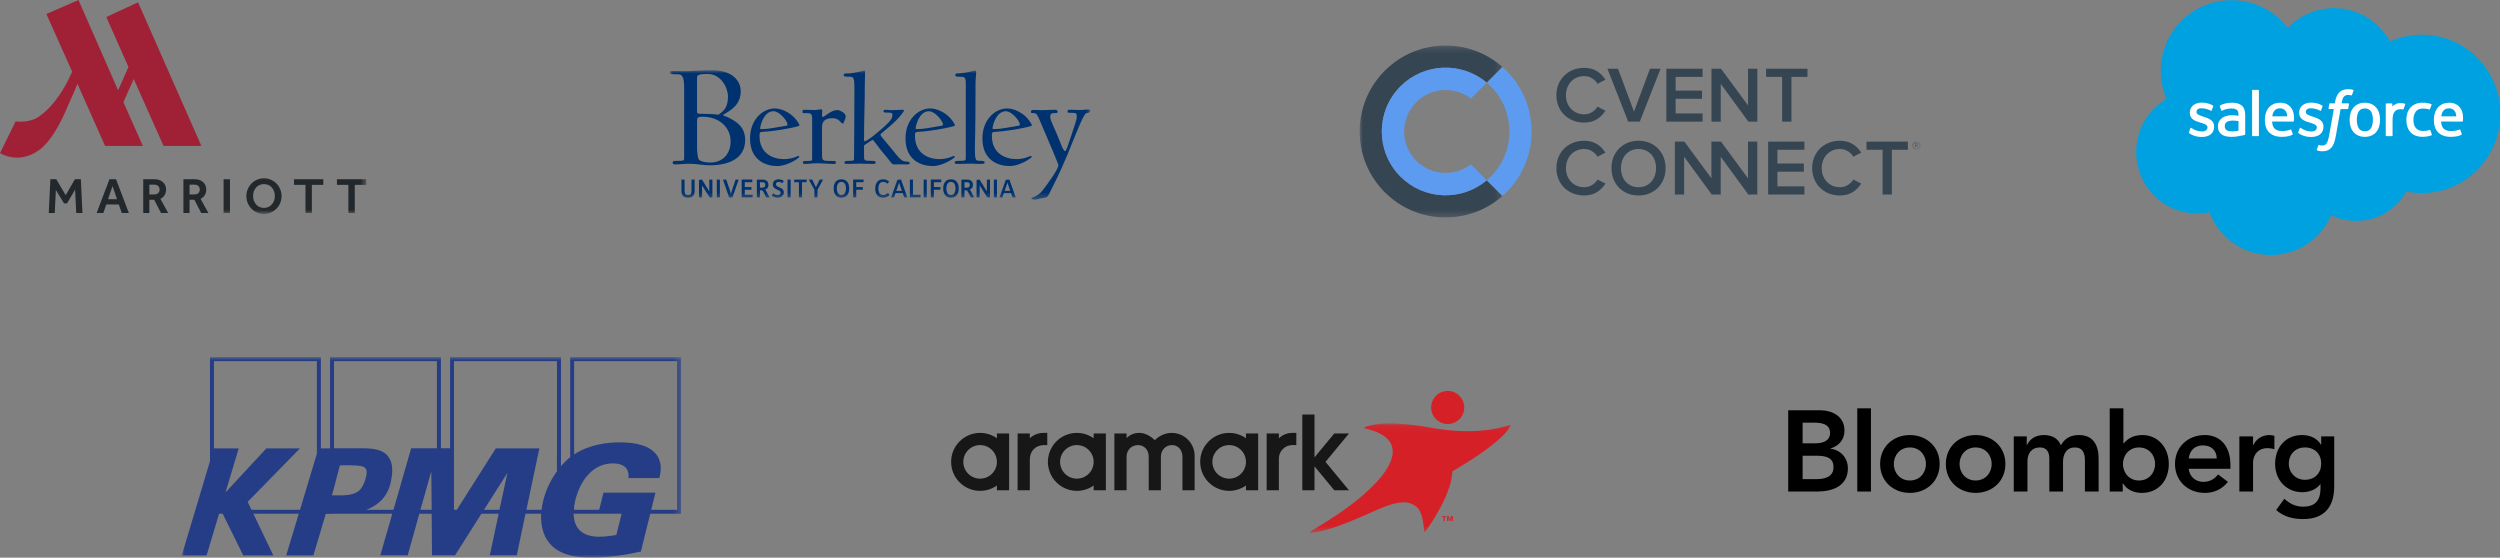 <svg xmlns="http://www.w3.org/2000/svg" xmlns:xlink="http://www.w3.org/1999/xlink" width="399px" height="89px" viewBox="0 0 399 89"><rect x="0" y="0" width="399" height="89" fill="#808080" stroke="none"/><title>Slice</title><defs><polygon id="path-1" points="0 0 79.695 0 79.695 32.009 0 32.009"></polygon><polygon id="path-3" points="0.074 0.084 32.16 0.084 32.16 17.547 0.074 17.547"></polygon><polygon id="path-5" points="0 0.258 22.791 0.258 22.791 27.697 0 27.697"></polygon><polygon id="path-7" points="0.097 0.013 1.392 0.013 1.392 1.298 0.097 1.298"></polygon><polygon id="path-9" points="0 3.14805706e-05 67.089 3.14805706e-05 67.089 20.648 0 20.648"></polygon><polygon id="path-11" points="0 34.145 58.45 34.145 58.45 -0 0 -0"></polygon></defs><g id="Page-1" stroke="none" stroke-width="1" fill="none" fill-rule="evenodd"><g id="logos2" transform="translate(29, 57)"><g id="KPMG"><mask id="mask-2" fill="white"><use xlink:href="#path-1"></use></mask><g id="Clip-2"></g><path d="M79.071,24.367 L74.931,24.367 L75.613,21.63 L67.317,21.63 L66.635,24.367 L62.627,24.367 L62.627,23.805 C62.689,23.497 62.743,23.173 62.819,22.828 C63.549,19.875 65.487,16.957 68.84,16.957 C70.168,16.957 71.486,17.462 71.305,19.298 L76.241,19.298 C76.435,18.442 76.761,16.983 75.83,15.642 C74.779,14.184 72.659,13.6 69.91,13.6 C67.955,13.6 65.096,13.913 62.627,15.524 L62.627,0.632 L79.071,0.632 L79.071,24.367 Z M69.368,28.379 C68.429,28.549 67.493,28.662 66.602,28.662 C64.231,28.662 62.583,27.56 62.549,24.99 L70.208,24.99 L69.368,28.379 Z M59.892,14.821 L59.884,18.224 C58.738,19.806 58.025,21.535 57.692,22.927 C57.567,23.415 57.479,23.888 57.43,24.367 L55.015,24.367 L57.08,14.568 L50.129,14.561 L43.908,24.367 L43.456,24.367 L43.456,0.632 L59.892,0.632 L59.892,14.821 Z M50.713,24.367 L48.241,24.367 L51.983,18.48 L50.713,24.367 Z M40.733,14.545 L36.62,14.545 L33.799,24.367 L29.436,24.367 C31.659,23.545 33.012,21.975 33.429,19.646 C33.775,17.835 33.61,16.644 32.873,15.753 C31.766,14.425 29.546,14.539 27.573,14.539 C27.227,14.539 24.309,14.545 24.309,14.545 L24.309,0.632 L40.733,0.632 L40.733,14.545 Z M38.103,24.367 L39.834,18.224 L39.895,24.367 L38.103,24.367 Z M26.141,22.031 L26.136,22.031 C25.976,22.039 25.816,22.054 25.632,22.054 C25.392,22.054 25.205,22.061 25.029,22.061 L23.978,22.054 L24.463,20.255 L24.694,19.362 L25.245,17.27 C25.489,17.27 25.729,17.261 25.959,17.261 L26.773,17.261 C28.163,17.261 29.043,17.34 29.362,17.788 C29.608,18.123 29.576,18.704 29.286,19.586 C28.79,21.106 28.163,21.877 26.141,22.031 L26.141,22.031 Z M21.573,15.415 L21.314,16.268 L18.964,24.093 L18.87,24.367 L11.132,24.367 L10.528,23.093 L18.87,14.568 L13.51,14.568 L6.987,21.595 L9.101,14.568 L5.149,14.568 L5.149,0.632 L21.573,0.632 L21.573,15.415 Z M62.003,-0 L62.003,15.973 C61.444,16.413 60.97,16.886 60.528,17.393 L60.528,-0 L42.835,-0 L42.835,14.545 L41.37,14.545 L41.37,-0 L23.674,-0 L23.674,14.568 L22.211,14.568 L22.211,-0 L4.514,-0 L4.514,16.603 L-0,31.658 L3.971,31.658 L5.965,24.99 L6.539,24.99 L9.831,31.658 L14.629,31.658 L11.435,24.99 L18.685,24.99 L16.672,31.658 L21.013,31.658 L22.997,25.008 L23.951,25.008 L23.951,24.99 L25.314,24.99 L25.422,24.99 L33.61,24.99 L31.695,31.638 L36.069,31.638 L37.926,24.99 L39.895,24.99 L39.949,31.638 L43.618,31.638 L47.83,24.99 L50.589,24.99 L49.166,31.638 L53.474,31.638 L54.87,24.99 L57.362,24.99 C57.263,27.05 57.79,28.923 59.157,30.182 C60.825,31.717 63.387,32.009 65.285,32.009 C67.881,32.009 70.575,31.638 73.286,31.026 L74.779,24.99 L79.695,24.99 L79.695,-0 L62.003,-0 Z" id="Fill-1" fill="#253D86" mask="url(#mask-2)"></path></g><g id="aramark" transform="translate(122.8, 5.39)"><path d="M79.255,5.289 C80.081,5.289 80.872,4.892 81.37,4.23 C81.716,3.768 81.899,3.221 81.899,2.644 C81.899,2.069 81.716,1.52 81.37,1.059 C80.872,0.396 80.081,0 79.255,0 C77.796,0 76.611,1.187 76.611,2.644 C76.611,4.103 77.796,5.289 79.255,5.289" id="Fill-1" fill="#D62027"></path><g id="Group-5" transform="translate(57.18, 5.103)"><mask id="mask-4" fill="white"><use xlink:href="#path-3"></use></mask><g id="Clip-4"></g><path d="M32.141,0.344 C32.112,0.309 32.054,0.306 31.986,0.327 C31.972,0.332 31.961,0.336 31.948,0.341 C29.964,1.069 25.591,1.861 19.704,0.816 C12.694,-0.43 10.177,0.196 8.941,0.648 C8.929,0.652 8.92,0.656 8.909,0.661 C8.835,0.691 8.788,0.74 8.792,0.79 C8.795,0.841 8.849,0.882 8.929,0.904 C8.933,0.904 8.936,0.905 8.939,0.907 C17.79,2.895 12.312,10.294 0.229,17.275 C0.207,17.285 0.186,17.297 0.168,17.31 C0.099,17.357 0.063,17.415 0.077,17.465 C0.094,17.521 0.175,17.551 0.278,17.546 C0.287,17.545 0.297,17.545 0.305,17.544 C2.412,17.353 5.517,16.226 9.245,14.567 C9.247,14.566 9.247,14.566 9.25,14.565 C9.684,14.372 10.128,14.171 10.58,13.963 C12.464,13.138 14.602,12.366 15.959,12.793 C17.749,13.357 18.094,14.691 18.308,17.218 C18.309,17.23 18.311,17.243 18.312,17.257 C18.321,17.323 18.346,17.371 18.388,17.383 C18.434,17.397 18.488,17.365 18.535,17.306 C18.54,17.299 18.546,17.291 18.551,17.284 C19.421,16.088 22.649,11.413 22.83,7.723 C27.166,5.208 30.783,2.629 32.091,0.567 C32.108,0.546 32.122,0.523 32.134,0.5 C32.166,0.437 32.17,0.379 32.141,0.344" id="Fill-3" fill="#D62027" mask="url(#mask-4)"></path></g><path d="M44.375,14.005 C42.895,14.005 41.695,12.805 41.695,11.325 C41.695,9.845 42.895,8.645 44.375,8.645 C45.856,8.645 47.055,9.845 47.055,11.325 C47.055,12.804 45.856,14.005 44.375,14.005 L44.375,14.005 Z M47.056,6.795 L47.056,7.555 C46.543,7.19 45.954,6.927 45.316,6.795 C45.012,6.732 44.698,6.699 44.375,6.699 C44.053,6.699 43.737,6.732 43.434,6.795 C41.339,7.228 39.763,9.077 39.751,11.296 C39.75,11.306 39.75,11.315 39.75,11.325 C39.75,11.335 39.75,11.344 39.751,11.353 C39.765,13.895 41.83,15.951 44.375,15.951 C45.374,15.951 46.3,15.634 47.056,15.096 L47.056,15.854 L48.905,15.854 L49.001,15.854 L49.002,15.854 L49.002,6.795 L48.905,6.795 L47.056,6.795 Z" id="Fill-6" fill="#181717"></path><path d="M20.068,14.005 C18.588,14.005 17.388,12.805 17.388,11.325 C17.388,9.845 18.588,8.645 20.068,8.645 C21.549,8.645 22.749,9.845 22.749,11.325 C22.749,12.804 21.549,14.005 20.068,14.005 L20.068,14.005 Z M22.749,6.795 L22.749,7.555 C22.237,7.19 21.647,6.927 21.01,6.795 C20.706,6.732 20.391,6.699 20.068,6.699 C19.746,6.699 19.431,6.732 19.127,6.795 C17.904,7.049 16.857,7.784 16.196,8.795 C15.728,9.511 15.453,10.362 15.444,11.278 C15.444,11.294 15.443,11.31 15.443,11.325 C15.443,11.341 15.444,11.357 15.444,11.372 C15.453,12.288 15.728,13.14 16.196,13.855 C17.022,15.117 18.447,15.951 20.068,15.951 C21.068,15.951 21.993,15.634 22.749,15.096 L22.749,15.854 L24.598,15.854 L24.695,15.854 L24.695,6.795 L24.598,6.795 L22.749,6.795 Z" id="Fill-8" fill="#181717"></path><path d="M4.626,14.005 C3.146,14.005 1.946,12.805 1.946,11.325 C1.946,9.845 3.146,8.645 4.626,8.645 C6.106,8.645 7.306,9.845 7.306,11.325 C7.306,12.804 6.106,14.005 4.626,14.005 L4.626,14.005 Z M7.306,6.795 L7.306,7.555 C6.794,7.19 6.204,6.927 5.567,6.795 C5.263,6.732 4.948,6.699 4.626,6.699 C4.303,6.699 3.989,6.732 3.685,6.795 C1.581,7.23 0,9.093 0,11.325 C0,13.88 2.072,15.951 4.626,15.951 C5.625,15.951 6.551,15.634 7.306,15.096 L7.306,15.854 L9.156,15.854 L9.251,15.854 L9.252,15.854 L9.252,6.795 L9.156,6.795 L7.306,6.795 Z" id="Fill-10" fill="#181717"></path><path d="M53.689,6.795 C53.162,6.929 52.689,7.194 52.307,7.556 L52.307,6.795 L50.36,6.795 L50.36,15.855 L52.307,15.855 L52.307,10.801 L52.306,10.801 C52.306,9.61 53.271,8.645 54.462,8.645 L55.094,8.645 L55.094,6.795 L55.094,6.699 L54.462,6.699 C54.195,6.699 53.936,6.733 53.689,6.795" id="Fill-12" fill="#181717"></path><path d="M36.032,6.795 C35.765,6.732 35.486,6.699 35.198,6.699 C35.172,6.699 35.144,6.699 35.118,6.7 C35.096,6.7 35.076,6.702 35.054,6.703 L35.043,6.703 C34.027,6.748 33.261,7.225 32.849,7.555 C32.626,7.733 32.507,7.867 32.507,7.867 C32.507,7.867 32.346,7.688 32.061,7.469 C31.669,7.166 31.043,6.79 30.293,6.713 C30.287,6.713 30.28,6.712 30.274,6.711 C30.26,6.71 30.245,6.709 30.23,6.708 C30.219,6.707 30.209,6.706 30.198,6.705 C30.186,6.704 30.174,6.704 30.162,6.703 C30.148,6.703 30.133,6.702 30.119,6.702 C30.11,6.701 30.102,6.7 30.093,6.7 C30.069,6.699 30.046,6.699 30.023,6.699 C29.751,6.699 29.494,6.732 29.249,6.795 C28.785,6.918 28.37,7.159 28.001,7.528 L28.001,6.795 L26.055,6.795 L26.055,15.855 L28.001,15.855 L28.001,10.479 C28.001,9.466 28.773,8.645 29.815,8.645 C30.856,8.645 31.534,9.466 31.534,10.479 L31.534,15.855 L33.479,15.855 L33.479,10.479 C33.479,9.466 34.232,8.645 35.245,8.645 C36.258,8.645 36.917,9.466 36.917,10.479 L36.917,15.855 L38.863,15.855 L38.863,10.364 C38.863,8.629 37.652,7.174 36.032,6.795" id="Fill-14" fill="#181717"></path><polygon id="Fill-16" fill="#181717" points="63.49 6.795 61.145 6.795 57.995 10.606 57.995 4.586 57.995 3.775 56.049 3.775 56.049 15.855 56.483 15.855 57.995 15.855 57.995 12.038 61.145 15.855 63.49 15.855 59.75 11.325"></polygon><path d="M13.94,6.795 C13.414,6.929 12.941,7.194 12.558,7.556 L12.558,6.795 L10.612,6.795 L10.612,15.855 L12.558,15.855 L12.558,10.979 C12.558,9.584 13.465,8.645 14.857,8.645 L15.345,8.645 L15.345,6.795 L15.345,6.699 L14.712,6.699 C14.446,6.699 14.188,6.733 13.94,6.795" id="Fill-18" fill="#181717"></path><path d="M80.075,20.785 L79.89,20.785 L79.89,20.221 L79.886,20.221 L79.682,20.785 L79.549,20.785 L79.344,20.221 L79.34,20.221 L79.34,20.785 L79.156,20.785 L79.156,19.99 L79.417,19.99 L79.616,20.513 L79.814,19.99 L80.075,19.99 L80.075,20.785 Z M79,20.145 L78.774,20.145 L78.774,20.785 L78.578,20.785 L78.578,20.145 L78.352,20.145 L78.352,19.99 L79,19.99 L79,20.145 Z" id="Fill-20" fill="#D62027"></path></g><path d="M338.86,19.578 C337.385,19.578 336.293,18.424 336.293,17.032 C336.293,15.475 337.349,14.412 338.878,14.412 C340.463,14.412 341.465,15.475 341.465,16.994 C341.465,18.461 340.48,19.578 338.86,19.578 L338.86,19.578 Z M341.465,12.653 L341.465,13.973 L341.428,13.973 C340.791,12.91 339.644,12.433 338.423,12.433 C335.728,12.433 334.109,14.449 334.109,17.05 C334.109,19.541 335.838,21.556 338.46,21.556 C339.551,21.556 340.681,21.135 341.318,20.274 L341.355,20.274 L341.355,20.915 C341.355,22.656 340.699,23.864 338.587,23.864 C337.367,23.864 336.458,23.407 335.583,22.6 L334.272,24.395 C335.51,25.495 336.985,25.842 338.606,25.842 C342.01,25.842 343.54,23.828 343.54,20.659 L343.54,12.653 L341.465,12.653 Z M330.623,14.046 L330.586,14.046 L330.586,12.653 L328.402,12.653 L328.402,21.446 L330.586,21.446 L330.586,16.739 C330.586,16.263 330.878,14.522 332.936,14.522 C333.281,14.522 333.627,14.595 333.991,14.687 L333.991,12.562 C333.737,12.489 333.482,12.433 333.209,12.433 C332.062,12.433 331.097,13.038 330.623,14.046 L330.623,14.046 Z M320.314,16.171 C320.478,14.906 321.279,14.083 322.572,14.083 C323.937,14.083 324.774,14.888 324.793,16.171 L320.314,16.171 Z M322.881,12.433 C320.241,12.433 318.129,14.284 318.129,17.05 C318.129,19.817 320.241,21.666 322.881,21.666 C324.264,21.666 325.557,21.171 326.577,19.908 L325.011,18.717 C324.466,19.395 323.755,19.908 322.662,19.908 C321.443,19.908 320.46,19.12 320.314,17.819 L326.978,17.819 L326.978,17.215 C326.978,14.156 325.321,12.433 322.881,12.433 L322.881,12.433 Z M312.389,19.688 C310.788,19.688 309.822,18.424 309.822,17.05 C309.822,15.676 310.788,14.412 312.389,14.412 C313.991,14.412 314.957,15.676 314.957,17.05 C314.957,18.424 313.991,19.688 312.389,19.688 L312.389,19.688 Z M312.918,12.433 C311.28,12.433 310.405,13.204 309.95,13.77 L309.895,13.77 L309.895,8.17 L307.711,8.17 L307.711,21.446 L309.786,21.446 L309.786,20.127 L309.822,20.127 C310.46,21.189 311.607,21.666 312.827,21.666 C315.521,21.666 317.141,19.651 317.141,17.05 C317.141,14.449 315.411,12.433 312.918,12.433 L312.918,12.433 Z M302.789,12.433 C301.478,12.433 300.551,12.946 299.913,14.064 C299.458,12.964 298.53,12.433 297.182,12.433 C295.726,12.433 294.889,13.204 294.506,14.027 L294.47,14.027 L294.47,12.653 L292.395,12.653 L292.395,21.446 L294.58,21.446 L294.58,16.647 C294.58,15.475 295.144,14.412 296.582,14.412 C297.638,14.412 298.075,15.126 298.075,16.206 L298.075,21.446 L300.259,21.446 L300.259,16.683 C300.259,15.547 300.769,14.412 302.135,14.412 C303.427,14.412 303.754,15.365 303.754,16.464 L303.754,21.446 L305.939,21.446 L305.939,16.206 C305.939,14.1 305.121,12.433 302.789,12.433 L302.789,12.433 Z M286.309,19.688 C284.707,19.688 283.741,18.424 283.741,17.05 C283.741,15.676 284.707,14.412 286.309,14.412 C287.911,14.412 288.876,15.676 288.876,17.05 C288.876,18.424 287.911,19.688 286.309,19.688 L286.309,19.688 Z M286.309,12.434 C283.669,12.434 281.557,14.284 281.557,17.05 C281.557,19.817 283.669,21.666 286.309,21.666 C288.948,21.666 291.061,19.817 291.061,17.05 C291.061,14.284 288.948,12.434 286.309,12.434 L286.309,12.434 Z M275.818,19.688 C274.215,19.688 273.25,18.424 273.25,17.05 C273.25,15.676 274.215,14.412 275.818,14.412 C277.42,14.412 278.385,15.676 278.385,17.05 C278.385,18.424 277.42,19.688 275.818,19.688 L275.818,19.688 Z M275.818,12.434 C273.178,12.434 271.065,14.284 271.065,17.05 C271.065,19.817 273.178,21.666 275.818,21.666 C278.457,21.666 280.569,19.817 280.569,17.05 C280.569,14.284 278.457,12.434 275.818,12.434 L275.818,12.434 Z M267.42,21.446 L269.604,21.446 L269.604,8.17 L267.42,8.17 L267.42,21.446 Z M260.806,19.468 L258.695,19.468 L258.695,15.731 L260.897,15.731 C262.754,15.731 263.628,16.206 263.628,17.562 C263.628,19.266 261.99,19.468 260.806,19.468 L260.806,19.468 Z M258.695,10.455 L260.587,10.455 C262.317,10.455 263.082,11.005 263.082,12.122 C263.082,13.093 262.317,13.752 260.788,13.752 L258.695,13.752 L258.695,10.455 Z M263.137,14.613 L263.137,14.577 C264.466,14.174 265.376,13.204 265.376,11.737 C265.376,9.374 263.373,8.477 261.425,8.477 L256.4,8.477 L256.4,21.446 L261.043,21.446 C263.482,21.446 265.922,20.567 265.922,17.746 C265.922,16.08 264.757,14.797 263.137,14.613 L263.137,14.613 Z" id="bloomberg" fill="#000000"></path></g><g id="logos1"><g id="Group-55" transform="translate(340.935, 0)"><path d="M24.182,4.465 C26.057,2.512 28.666,1.301 31.551,1.301 C35.387,1.301 38.734,3.44 40.515,6.615 C42.065,5.924 43.779,5.539 45.584,5.539 C52.503,5.539 58.112,11.195 58.112,18.176 C58.112,25.157 52.503,30.814 45.584,30.814 C44.739,30.814 43.913,30.729 43.115,30.568 C41.546,33.367 38.554,35.258 35.122,35.258 C33.686,35.258 32.326,34.928 31.115,34.336 C29.525,38.079 25.817,40.703 21.498,40.703 C16.998,40.703 13.164,37.857 11.693,33.864 C11.05,34.001 10.383,34.071 9.699,34.071 C4.342,34.071 0,29.684 0,24.272 C0,20.644 1.951,17.477 4.849,15.782 C4.253,14.409 3.921,12.893 3.921,11.3 C3.921,5.075 8.975,0.028 15.209,0.028 C18.868,0.028 22.12,1.768 24.182,4.465" id="Fill-1" fill="#00A1E1"></path><path d="M8.417,21.122 C8.38,21.217 8.43,21.238 8.441,21.254 C8.551,21.332 8.661,21.39 8.773,21.454 C9.366,21.768 9.925,21.861 10.511,21.861 C11.703,21.861 12.444,21.226 12.444,20.205 L12.444,20.186 C12.444,19.242 11.607,18.899 10.823,18.651 L10.722,18.619 C10.131,18.426 9.621,18.259 9.621,17.871 L9.621,17.852 C9.621,17.517 9.92,17.273 10.381,17.273 C10.895,17.273 11.503,17.444 11.895,17.661 C11.895,17.661 12.01,17.735 12.053,17.624 C12.076,17.563 12.274,17.029 12.296,16.971 C12.318,16.908 12.279,16.861 12.238,16.837 C11.79,16.564 11.171,16.379 10.53,16.379 L10.412,16.379 C9.32,16.379 8.558,17.039 8.558,17.983 L8.558,18.003 C8.558,18.998 9.397,19.321 10.185,19.547 L10.311,19.585 C10.886,19.762 11.38,19.913 11.38,20.316 L11.38,20.337 C11.38,20.706 11.059,20.981 10.541,20.981 C10.339,20.981 9.699,20.978 9.004,20.538 C8.921,20.49 8.872,20.455 8.809,20.415 C8.774,20.394 8.69,20.357 8.652,20.469 L8.417,21.122 Z" id="Fill-4" fill="#FFFFFF"></path><path d="M25.867,21.122 C25.83,21.217 25.881,21.238 25.892,21.254 C26.001,21.332 26.112,21.39 26.224,21.454 C26.817,21.768 27.376,21.861 27.961,21.861 C29.154,21.861 29.894,21.226 29.894,20.205 L29.894,20.186 C29.894,19.242 29.059,18.899 28.276,18.651 L28.174,18.619 C27.582,18.426 27.071,18.259 27.071,17.871 L27.071,17.852 C27.071,17.517 27.371,17.273 27.832,17.273 C28.345,17.273 28.954,17.444 29.347,17.661 C29.347,17.661 29.463,17.735 29.503,17.624 C29.526,17.563 29.726,17.029 29.746,16.971 C29.769,16.908 29.73,16.861 29.688,16.837 C29.24,16.564 28.621,16.379 27.981,16.379 L27.862,16.379 C26.771,16.379 26.009,17.039 26.009,17.983 L26.009,18.003 C26.009,18.998 26.849,19.321 27.636,19.547 L27.764,19.585 C28.336,19.762 28.83,19.913 28.83,20.316 L28.83,20.337 C28.83,20.706 28.509,20.981 27.991,20.981 C27.79,20.981 27.149,20.978 26.456,20.538 C26.371,20.49 26.323,20.456 26.259,20.415 C26.237,20.402 26.137,20.362 26.103,20.469 L25.867,21.122 Z" id="Fill-6" fill="#FFFFFF"></path><path d="M37.781,19.122 C37.781,19.699 37.673,20.153 37.462,20.475 C37.252,20.792 36.934,20.947 36.492,20.947 C36.05,20.947 35.734,20.792 35.528,20.475 C35.32,20.154 35.213,19.699 35.213,19.122 C35.213,18.546 35.32,18.092 35.528,17.774 C35.734,17.46 36.05,17.307 36.492,17.307 C36.934,17.307 37.252,17.46 37.462,17.774 C37.673,18.092 37.781,18.546 37.781,19.122 M38.776,18.053 C38.678,17.722 38.525,17.431 38.324,17.188 C38.12,16.946 37.863,16.749 37.558,16.607 C37.255,16.465 36.897,16.393 36.492,16.393 C36.089,16.393 35.728,16.465 35.426,16.607 C35.122,16.749 34.864,16.946 34.662,17.19 C34.458,17.432 34.306,17.722 34.209,18.053 C34.111,18.381 34.062,18.741 34.062,19.122 C34.062,19.503 34.111,19.863 34.209,20.191 C34.306,20.521 34.458,20.812 34.662,21.056 C34.865,21.299 35.122,21.494 35.426,21.632 C35.73,21.771 36.089,21.84 36.492,21.84 C36.897,21.84 37.255,21.771 37.558,21.632 C37.862,21.494 38.12,21.299 38.324,21.056 C38.525,20.813 38.678,20.522 38.776,20.191 C38.873,19.862 38.923,19.503 38.923,19.122 C38.923,18.741 38.873,18.382 38.776,18.053" id="Fill-8" fill="#FFFFFF"></path><path d="M46.946,20.793 C46.915,20.697 46.819,20.734 46.819,20.734 C46.675,20.788 46.522,20.84 46.356,20.866 C46.191,20.891 46.009,20.904 45.811,20.904 C45.33,20.904 44.948,20.761 44.674,20.478 C44.399,20.195 44.245,19.737 44.246,19.118 C44.248,18.554 44.384,18.13 44.629,17.808 C44.87,17.486 45.24,17.322 45.732,17.322 C46.143,17.322 46.456,17.368 46.784,17.471 C46.784,17.471 46.862,17.506 46.9,17.403 C46.986,17.162 47.051,16.989 47.144,16.724 C47.171,16.647 47.105,16.616 47.081,16.607 C46.953,16.556 46.649,16.473 46.418,16.438 C46.204,16.406 45.952,16.389 45.671,16.389 C45.253,16.389 44.881,16.46 44.563,16.602 C44.245,16.743 43.974,16.94 43.762,17.182 C43.547,17.426 43.386,17.717 43.277,18.047 C43.169,18.376 43.116,18.737 43.116,19.118 C43.116,19.943 43.338,20.609 43.777,21.099 C44.217,21.588 44.878,21.838 45.742,21.838 C46.251,21.838 46.775,21.735 47.15,21.586 C47.15,21.586 47.222,21.551 47.192,21.468 L46.946,20.793 Z" id="Fill-10" fill="#FFFFFF"></path><path d="M48.688,18.569 C48.736,18.249 48.823,17.983 48.96,17.775 C49.165,17.459 49.481,17.286 49.922,17.286 C50.365,17.286 50.657,17.459 50.867,17.776 C51.005,17.983 51.067,18.26 51.09,18.569 L48.688,18.569 Z M52.037,17.865 C51.953,17.546 51.743,17.225 51.607,17.077 C51.389,16.843 51.178,16.68 50.966,16.589 C50.692,16.472 50.363,16.394 50.002,16.394 C49.583,16.394 49.2,16.465 48.89,16.61 C48.58,16.756 48.319,16.954 48.115,17.202 C47.91,17.449 47.758,17.743 47.659,18.077 C47.56,18.408 47.511,18.77 47.511,19.151 C47.511,19.54 47.562,19.902 47.664,20.226 C47.766,20.555 47.931,20.842 48.152,21.083 C48.373,21.323 48.658,21.512 48.998,21.643 C49.338,21.775 49.749,21.842 50.221,21.841 C51.195,21.839 51.707,21.621 51.917,21.505 C51.955,21.484 51.991,21.447 51.946,21.343 L51.727,20.727 C51.693,20.635 51.601,20.668 51.601,20.668 C51.358,20.759 51.016,20.92 50.216,20.917 C49.694,20.917 49.308,20.763 49.065,20.522 C48.815,20.274 48.694,19.912 48.673,19.401 L52.04,19.403 C52.04,19.403 52.129,19.402 52.138,19.316 C52.142,19.28 52.255,18.623 52.037,17.865 L52.037,17.865 Z" id="Fill-12" fill="#FFFFFF"></path><path d="M21.712,18.569 C21.76,18.249 21.848,17.983 21.985,17.775 C22.191,17.459 22.505,17.286 22.947,17.286 C23.389,17.286 23.681,17.459 23.891,17.776 C24.029,17.983 24.091,18.26 24.115,18.569 L21.712,18.569 Z M25.061,17.865 C24.978,17.546 24.769,17.225 24.631,17.077 C24.414,16.843 24.203,16.68 23.992,16.589 C23.717,16.472 23.387,16.394 23.027,16.394 C22.607,16.394 22.225,16.465 21.914,16.61 C21.604,16.756 21.344,16.954 21.139,17.202 C20.935,17.449 20.782,17.743 20.683,18.077 C20.585,18.408 20.535,18.77 20.535,19.151 C20.535,19.54 20.587,19.902 20.688,20.226 C20.791,20.555 20.955,20.842 21.176,21.083 C21.398,21.323 21.682,21.512 22.023,21.643 C22.363,21.775 22.774,21.842 23.246,21.841 C24.219,21.839 24.731,21.621 24.942,21.505 C24.979,21.484 25.015,21.447 24.971,21.343 L24.75,20.727 C24.717,20.635 24.625,20.668 24.625,20.668 C24.383,20.759 24.04,20.92 23.24,20.917 C22.719,20.917 22.332,20.763 22.089,20.522 C21.84,20.274 21.718,19.912 21.697,19.401 L25.064,19.403 C25.064,19.403 25.154,19.402 25.163,19.316 C25.167,19.28 25.279,18.623 25.061,17.865 L25.061,17.865 Z" id="Fill-14" fill="#FFFFFF"></path><path d="M14.432,20.775 C14.299,20.67 14.281,20.643 14.238,20.576 C14.171,20.472 14.136,20.325 14.136,20.137 C14.136,19.841 14.235,19.628 14.437,19.485 C14.435,19.486 14.728,19.233 15.414,19.242 C15.896,19.248 16.329,19.319 16.329,19.319 L16.329,20.851 L16.33,20.851 C16.33,20.851 15.901,20.943 15.418,20.971 C14.735,21.013 14.43,20.774 14.432,20.775 M15.773,18.408 C15.635,18.398 15.458,18.392 15.247,18.392 C14.958,18.392 14.678,18.429 14.417,18.499 C14.153,18.57 13.917,18.68 13.714,18.825 C13.509,18.972 13.344,19.159 13.224,19.381 C13.105,19.603 13.045,19.864 13.045,20.157 C13.045,20.456 13.096,20.715 13.199,20.925 C13.303,21.138 13.451,21.316 13.638,21.453 C13.826,21.59 14.056,21.689 14.324,21.752 C14.589,21.811 14.89,21.842 15.217,21.842 C15.561,21.842 15.907,21.812 16.24,21.756 C16.57,21.7 16.976,21.617 17.088,21.591 C17.2,21.566 17.324,21.531 17.324,21.531 C17.407,21.511 17.4,21.421 17.4,21.421 L17.399,18.341 C17.399,17.666 17.22,17.165 16.864,16.855 C16.51,16.546 15.99,16.389 15.316,16.389 C15.063,16.389 14.657,16.422 14.414,16.472 C14.414,16.472 13.678,16.614 13.376,16.851 C13.376,16.851 13.31,16.893 13.346,16.985 L13.585,17.626 C13.614,17.71 13.695,17.681 13.695,17.681 C13.695,17.681 13.719,17.671 13.75,17.652 C14.397,17.301 15.218,17.312 15.218,17.312 C15.581,17.312 15.862,17.385 16.05,17.53 C16.234,17.671 16.327,17.882 16.327,18.332 L16.327,18.474 C16.038,18.432 15.773,18.408 15.773,18.408" id="Fill-16" fill="#FFFFFF"></path><path d="M42.939,16.673 C42.964,16.597 42.91,16.56 42.888,16.552 C42.831,16.53 42.545,16.469 42.324,16.456 C41.901,16.43 41.666,16.501 41.455,16.596 C41.246,16.69 41.016,16.841 40.886,17.015 L40.886,16.604 C40.886,16.548 40.846,16.503 40.789,16.503 L39.926,16.503 C39.869,16.503 39.83,16.548 39.83,16.604 L39.83,21.629 C39.83,21.685 39.874,21.732 39.932,21.732 L40.816,21.732 C40.872,21.732 40.918,21.685 40.918,21.629 L40.918,19.119 C40.918,18.782 40.956,18.446 41.029,18.234 C41.102,18.025 41.202,17.86 41.324,17.74 C41.447,17.62 41.588,17.535 41.74,17.489 C41.898,17.442 42.071,17.425 42.193,17.425 C42.368,17.425 42.562,17.472 42.562,17.472 C42.628,17.479 42.664,17.438 42.686,17.379 C42.744,17.226 42.908,16.764 42.939,16.673" id="Fill-18" fill="#FFFFFF"></path><path d="M34.632,14.344 C34.524,14.312 34.427,14.29 34.299,14.265 C34.17,14.242 34.016,14.23 33.841,14.23 C33.232,14.23 32.753,14.402 32.415,14.742 C32.08,15.08 31.853,15.593 31.739,16.269 L31.697,16.497 L30.933,16.497 C30.933,16.497 30.839,16.494 30.82,16.595 L30.694,17.296 C30.686,17.363 30.714,17.404 30.804,17.404 L31.548,17.404 L30.792,21.621 C30.734,21.959 30.666,22.239 30.591,22.449 C30.517,22.66 30.445,22.816 30.357,22.929 C30.27,23.039 30.188,23.12 30.048,23.167 C29.931,23.206 29.797,23.224 29.652,23.224 C29.571,23.224 29.462,23.211 29.382,23.195 C29.302,23.179 29.261,23.161 29.2,23.135 C29.2,23.135 29.113,23.102 29.078,23.19 C29.05,23.261 28.853,23.807 28.829,23.874 C28.805,23.94 28.838,23.993 28.88,24.009 C28.979,24.044 29.053,24.066 29.188,24.099 C29.377,24.143 29.533,24.145 29.681,24.145 C29.992,24.145 30.275,24.102 30.508,24.017 C30.744,23.932 30.95,23.783 31.13,23.583 C31.328,23.366 31.45,23.139 31.568,22.83 C31.685,22.523 31.784,22.142 31.865,21.698 L32.623,17.404 L33.732,17.404 C33.732,17.404 33.826,17.408 33.845,17.306 L33.97,16.606 C33.979,16.54 33.951,16.497 33.861,16.497 L32.785,16.497 C32.791,16.473 32.838,16.095 32.962,15.738 C33.015,15.585 33.114,15.464 33.198,15.378 C33.281,15.296 33.376,15.237 33.48,15.204 C33.587,15.168 33.709,15.151 33.841,15.151 C33.943,15.151 34.042,15.163 34.118,15.18 C34.224,15.201 34.263,15.213 34.291,15.221 C34.401,15.254 34.416,15.222 34.438,15.169 L34.694,14.462 C34.721,14.386 34.656,14.353 34.632,14.344" id="Fill-20" fill="#FFFFFF"></path><path d="M19.585,21.629 C19.585,21.685 19.546,21.731 19.489,21.731 L18.596,21.731 C18.539,21.731 18.5,21.685 18.5,21.629 L18.5,14.44 C18.5,14.384 18.539,14.339 18.596,14.339 L19.489,14.339 C19.546,14.339 19.585,14.384 19.585,14.44 L19.585,21.629 Z" id="Fill-22" fill="#FFFFFF"></path></g><g id="cvent-logo" transform="translate(217, 7)"><path d="M33.752,6.006 C34.009,5.736 34.315,5.525 34.67,5.373 C35.024,5.221 35.412,5.145 35.834,5.145 C36.29,5.145 36.708,5.261 37.088,5.493 C37.468,5.725 37.759,6.018 37.961,6.373 L39.228,5.727 C39.067,5.474 38.881,5.233 38.67,5.006 C38.459,4.778 38.215,4.575 37.936,4.398 C37.658,4.221 37.345,4.081 36.999,3.98 C36.653,3.879 36.265,3.828 35.834,3.828 C35.21,3.828 34.627,3.934 34.087,4.145 C33.547,4.356 33.078,4.653 32.682,5.037 C32.285,5.422 31.973,5.881 31.745,6.417 C31.517,6.954 31.403,7.546 31.403,8.196 C31.403,8.846 31.517,9.439 31.745,9.975 C31.973,10.511 32.285,10.971 32.682,11.355 C33.078,11.739 33.547,12.037 34.087,12.248 C34.627,12.459 35.21,12.564 35.834,12.564 C36.265,12.564 36.653,12.514 36.999,12.413 C37.345,12.311 37.656,12.172 37.93,11.995 C38.204,11.817 38.449,11.615 38.664,11.387 C38.879,11.159 39.067,10.918 39.228,10.665 L37.961,10.019 C37.759,10.374 37.468,10.667 37.088,10.899 C36.708,11.132 36.29,11.248 35.834,11.248 C35.412,11.248 35.024,11.172 34.67,11.02 C34.315,10.868 34.009,10.657 33.752,10.387 C33.494,10.117 33.291,9.796 33.144,9.424 C32.996,9.053 32.922,8.644 32.922,8.196 C32.922,7.757 32.996,7.35 33.144,6.974 C33.291,6.599 33.494,6.276 33.752,6.006" id="Fill-1" fill="#354552"></path><polygon id="Fill-3" fill="#354552" points="44.709 12.412 48.026 3.967 46.342 3.967 43.784 10.804 41.227 3.967 39.543 3.967 42.86 12.412"></polygon><polygon id="Fill-5" fill="#354552" points="54.735 11.108 50.43 11.108 50.43 8.766 54.646 8.766 54.646 7.462 50.43 7.462 50.43 5.271 54.735 5.271 54.735 3.967 48.948 3.967 48.948 12.413 54.735 12.413"></polygon><polygon id="Fill-7" fill="#354552" points="61.987 9.83 57.669 3.967 56.15 3.967 56.15 12.413 57.631 12.413 57.631 6.386 62.038 12.413 63.468 12.413 63.468 3.967 61.987 3.967"></polygon><polygon id="Fill-9" fill="#354552" points="64.873 5.271 67.43 5.271 67.43 12.412 68.912 12.412 68.912 5.271 71.47 5.271 71.47 3.967 64.873 3.967"></polygon><path d="M33.752,17.64 C34.009,17.37 34.315,17.159 34.67,17.008 C35.024,16.855 35.412,16.78 35.834,16.78 C36.29,16.78 36.708,16.896 37.088,17.128 C37.468,17.36 37.759,17.653 37.961,18.008 L39.228,17.362 C39.067,17.109 38.881,16.868 38.67,16.64 C38.459,16.413 38.215,16.21 37.936,16.032 C37.658,15.855 37.345,15.716 36.999,15.615 C36.653,15.514 36.265,15.463 35.834,15.463 C35.21,15.463 34.627,15.568 34.087,15.779 C33.547,15.991 33.078,16.288 32.682,16.672 C32.285,17.056 31.973,17.516 31.745,18.052 C31.517,18.588 31.403,19.181 31.403,19.831 C31.403,20.481 31.517,21.074 31.745,21.61 C31.973,22.146 32.285,22.606 32.682,22.99 C33.078,23.374 33.547,23.672 34.087,23.883 C34.627,24.094 35.21,24.199 35.834,24.199 C36.265,24.199 36.653,24.149 36.999,24.047 C37.345,23.946 37.656,23.807 37.93,23.629 C38.204,23.452 38.449,23.25 38.664,23.022 C38.879,22.794 39.067,22.553 39.228,22.3 L37.961,21.654 C37.759,22.009 37.468,22.302 37.088,22.534 C36.708,22.767 36.29,22.882 35.834,22.882 C35.412,22.882 35.024,22.806 34.67,22.655 C34.315,22.503 34.009,22.292 33.752,22.022 C33.494,21.752 33.291,21.431 33.144,21.059 C32.996,20.688 32.922,20.279 32.922,19.831 C32.922,19.392 32.996,18.985 33.144,18.609 C33.291,18.234 33.494,17.911 33.752,17.64" id="Fill-11" fill="#354552"></path><path d="M47.11,21.04 C46.979,21.416 46.792,21.739 46.547,22.009 C46.302,22.279 46.007,22.492 45.66,22.648 C45.314,22.805 44.93,22.882 44.508,22.882 C44.078,22.882 43.692,22.805 43.35,22.648 C43.008,22.492 42.715,22.279 42.47,22.009 C42.225,21.739 42.037,21.416 41.906,21.04 C41.775,20.665 41.71,20.261 41.71,19.831 C41.71,19.392 41.775,18.987 41.906,18.615 C42.037,18.244 42.225,17.923 42.47,17.653 C42.715,17.383 43.008,17.17 43.35,17.014 C43.692,16.858 44.078,16.78 44.508,16.78 C44.93,16.78 45.314,16.858 45.66,17.014 C46.007,17.17 46.302,17.383 46.547,17.653 C46.792,17.923 46.979,18.244 47.11,18.615 C47.241,18.987 47.306,19.392 47.306,19.831 C47.306,20.261 47.241,20.665 47.11,21.04 M47.617,16.704 C47.233,16.316 46.777,16.012 46.249,15.792 C45.722,15.573 45.142,15.463 44.508,15.463 C43.875,15.463 43.295,15.573 42.768,15.792 C42.24,16.012 41.784,16.316 41.4,16.704 C41.016,17.092 40.718,17.552 40.507,18.084 C40.296,18.615 40.191,19.198 40.191,19.831 C40.191,20.464 40.296,21.046 40.507,21.578 C40.718,22.11 41.016,22.57 41.4,22.958 C41.784,23.347 42.24,23.651 42.768,23.87 C43.295,24.089 43.875,24.199 44.508,24.199 C45.142,24.199 45.722,24.089 46.249,23.87 C46.777,23.651 47.233,23.347 47.617,22.958 C48.001,22.57 48.298,22.11 48.509,21.578 C48.72,21.046 48.826,20.464 48.826,19.831 C48.826,19.198 48.72,18.615 48.509,18.084 C48.298,17.552 48.001,17.092 47.617,16.704" id="Fill-13" fill="#354552"></path><polygon id="Fill-15" fill="#354552" points="61.981 21.462 57.664 15.6 56.144 15.6 56.144 21.464 51.827 15.602 50.307 15.602 50.307 24.047 51.789 24.047 51.789 18.02 56.194 24.045 56.195 24.047 57.626 24.047 57.626 18.019 62.032 24.045 63.462 24.045 63.462 15.6 61.981 15.6"></polygon><polygon id="Fill-17" fill="#354552" points="65.197 24.047 70.983 24.047 70.983 22.743 66.678 22.743 66.678 20.401 70.894 20.401 70.894 19.097 66.678 19.097 66.678 16.906 70.983 16.906 70.983 15.602 65.197 15.602"></polygon><path d="M74.573,17.64 C74.83,17.37 75.136,17.159 75.491,17.008 C75.845,16.855 76.234,16.78 76.656,16.78 C77.111,16.78 77.529,16.896 77.909,17.128 C78.289,17.36 78.58,17.653 78.783,18.008 L80.049,17.362 C79.888,17.109 79.703,16.868 79.492,16.64 C79.281,16.413 79.036,16.21 78.758,16.032 C78.479,15.855 78.167,15.716 77.821,15.615 C77.474,15.514 77.086,15.463 76.656,15.463 C76.031,15.463 75.449,15.568 74.909,15.779 C74.368,15.991 73.9,16.288 73.503,16.672 C73.106,17.056 72.794,17.516 72.566,18.052 C72.338,18.588 72.224,19.181 72.224,19.831 C72.224,20.481 72.338,21.074 72.566,21.61 C72.794,22.146 73.106,22.606 73.503,22.99 C73.9,23.374 74.368,23.672 74.909,23.883 C75.449,24.094 76.031,24.199 76.656,24.199 C77.086,24.199 77.474,24.149 77.821,24.047 C78.167,23.946 78.477,23.807 78.751,23.629 C79.025,23.452 79.27,23.25 79.485,23.022 C79.701,22.794 79.888,22.553 80.049,22.3 L78.783,21.654 C78.58,22.009 78.289,22.302 77.909,22.534 C77.529,22.767 77.111,22.882 76.656,22.882 C76.234,22.882 75.845,22.806 75.491,22.655 C75.136,22.503 74.83,22.292 74.573,22.022 C74.315,21.752 74.113,21.431 73.965,21.059 C73.818,20.688 73.744,20.279 73.744,19.831 C73.744,19.392 73.818,18.985 73.965,18.609 C74.113,18.234 74.315,17.911 74.573,17.64" id="Fill-19" fill="#354552"></path><polygon id="Fill-21" fill="#354552" points="80.898 16.906 83.456 16.906 83.456 24.047 84.938 24.047 84.938 16.906 87.495 16.906 87.495 15.602 80.898 15.602"></polygon><g id="Group-25" transform="translate(0, 0.006)"><mask id="mask-6" fill="white"><use xlink:href="#path-5"></use></mask><g id="Clip-24"></g><path d="M6.517,21.182 C2.538,17.203 2.538,10.752 6.517,6.773 C10.29,3.001 16.284,2.808 20.287,6.19 L22.791,3.686 C17.402,-1.073 9.172,-0.878 4.019,4.275 C-1.34,9.634 -1.34,18.321 4.019,23.68 C9.172,28.833 17.402,29.028 22.791,24.269 L20.287,21.765 C16.284,25.147 10.29,24.955 6.517,21.182" id="Fill-23" fill="#354552" mask="url(#mask-6)"></path></g><path d="M23.423,4.281 C23.218,4.076 23.006,3.881 22.791,3.691 L20.287,6.196 C20.505,6.38 20.719,6.573 20.925,6.779 C24.904,10.758 24.904,17.209 20.925,21.188 C20.719,21.393 20.505,21.586 20.287,21.771 L22.791,24.275 C23.006,24.086 23.218,23.891 23.423,23.686 C28.782,18.327 28.782,9.639 23.423,4.281" id="Fill-26" fill="#5D9BF0"></path><path d="M17.749,19.234 C15.154,21.23 11.418,21.042 9.04,18.664 C6.456,16.079 6.456,11.888 9.04,9.303 C11.418,6.925 15.154,6.736 17.749,8.733 L20.287,6.196 C16.284,2.814 10.289,3.006 6.517,6.779 C2.538,10.758 2.538,17.209 6.517,21.187 C10.289,24.96 16.284,25.153 20.287,21.771 L17.749,19.234 Z" id="Fill-28" fill="#5D9BF0"></path><g id="Group-32" transform="translate(88.103, 15.569)"><mask id="mask-8" fill="white"><use xlink:href="#path-7"></use></mask><g id="Clip-31"></g><path d="M0.608,0.619 L0.736,0.619 C0.761,0.619 0.786,0.618 0.81,0.617 C0.834,0.615 0.856,0.61 0.875,0.602 C0.894,0.594 0.909,0.582 0.92,0.566 C0.931,0.55 0.936,0.527 0.936,0.497 C0.936,0.471 0.931,0.451 0.922,0.435 C0.912,0.42 0.899,0.408 0.883,0.4 C0.867,0.392 0.848,0.387 0.828,0.384 C0.808,0.382 0.788,0.381 0.769,0.381 L0.608,0.381 L0.608,0.619 Z M0.504,0.288 L0.777,0.288 C0.867,0.288 0.933,0.305 0.976,0.339 C1.019,0.373 1.04,0.427 1.04,0.502 C1.04,0.569 1.021,0.618 0.983,0.649 C0.945,0.68 0.898,0.698 0.843,0.704 L1.057,1.032 L0.945,1.032 L0.741,0.712 L0.608,0.712 L0.608,1.032 L0.504,1.032 L0.504,0.288 Z M0.201,0.659 C0.201,0.736 0.215,0.808 0.243,0.874 C0.271,0.94 0.31,0.998 0.359,1.047 C0.409,1.096 0.466,1.134 0.532,1.162 C0.598,1.191 0.669,1.205 0.745,1.205 C0.82,1.205 0.891,1.191 0.957,1.162 C1.023,1.134 1.08,1.095 1.13,1.046 C1.179,0.996 1.218,0.938 1.246,0.87 C1.274,0.803 1.288,0.73 1.288,0.652 C1.288,0.575 1.274,0.503 1.246,0.436 C1.218,0.369 1.179,0.312 1.13,0.263 C1.08,0.214 1.023,0.175 0.957,0.148 C0.891,0.12 0.82,0.106 0.745,0.106 C0.669,0.106 0.598,0.12 0.532,0.149 C0.466,0.177 0.409,0.215 0.359,0.264 C0.31,0.313 0.271,0.371 0.243,0.439 C0.215,0.506 0.201,0.579 0.201,0.659 L0.201,0.659 Z M0.097,0.659 C0.097,0.567 0.114,0.481 0.149,0.402 C0.183,0.324 0.23,0.255 0.289,0.198 C0.348,0.14 0.416,0.095 0.494,0.062 C0.573,0.029 0.656,0.013 0.745,0.013 C0.832,0.013 0.915,0.029 0.994,0.062 C1.073,0.095 1.142,0.14 1.2,0.197 C1.259,0.254 1.306,0.321 1.34,0.399 C1.375,0.477 1.392,0.561 1.392,0.652 C1.392,0.744 1.375,0.83 1.34,0.909 C1.306,0.987 1.259,1.056 1.2,1.113 C1.142,1.171 1.073,1.216 0.994,1.249 C0.915,1.281 0.832,1.298 0.745,1.298 C0.656,1.298 0.573,1.281 0.494,1.249 C0.416,1.216 0.348,1.171 0.289,1.114 C0.23,1.057 0.183,0.99 0.149,0.912 C0.114,0.834 0.097,0.75 0.097,0.659 L0.097,0.659 Z" id="Fill-30" fill="#354552" mask="url(#mask-8)"></path></g></g><g id="berkeley" transform="translate(106.916, 11.215)"><mask id="mask-10" fill="white"><use xlink:href="#path-9"></use></mask><g id="Clip-2"></g><path d="M53.865,17.944 L53.874,17.944 C54.069,18.534 54.102,18.625 54.102,18.625 L54.322,19.252 L53.421,19.252 L53.641,18.625 C53.641,18.625 53.674,18.534 53.865,17.944 L53.865,17.944 Z M36.572,17.944 L36.58,17.944 C36.776,18.534 36.809,18.625 36.809,18.625 L37.029,19.252 L36.127,19.252 L36.347,18.625 C36.347,18.625 36.381,18.534 36.572,17.944 L36.572,17.944 Z M47.015,17.87 L47.422,17.87 C47.758,17.87 47.866,18.027 47.866,18.293 C47.866,18.563 47.729,18.738 47.43,18.738 L47.015,18.738 L47.015,17.87 Z M14.37,17.87 L14.778,17.87 C15.114,17.87 15.222,18.027 15.222,18.293 C15.222,18.563 15.085,18.738 14.786,18.738 L14.37,18.738 L14.37,17.87 Z M44.855,17.82 C45.345,17.82 45.582,18.247 45.582,18.866 C45.582,19.485 45.341,19.916 44.855,19.916 C44.365,19.916 44.125,19.485 44.125,18.862 C44.125,18.243 44.365,17.82 44.855,17.82 Z M27.375,17.82 C27.865,17.82 28.102,18.247 28.102,18.866 C28.102,19.485 27.861,19.916 27.375,19.916 C26.885,19.916 26.644,19.485 26.644,18.862 C26.644,18.243 26.885,17.82 27.375,17.82 Z M51.707,20.291 L52.201,20.291 L52.201,17.446 L51.707,17.446 L51.707,20.291 Z M46.52,17.446 L46.52,20.291 L47.015,20.291 L47.015,19.153 L47.251,19.153 C47.43,19.153 47.534,19.319 47.617,19.489 L48.011,20.291 L48.556,20.291 L48.011,19.265 C47.978,19.198 47.928,19.124 47.837,19.069 L47.837,19.061 C48.211,18.92 48.373,18.63 48.373,18.289 C48.373,17.795 48.061,17.446 47.434,17.446 L46.52,17.446 Z M40.5,20.291 L40.994,20.291 L40.994,17.446 L40.5,17.446 L40.5,20.291 Z M38.299,17.446 L38.299,20.291 L39.981,20.291 L40.019,19.871 L38.794,19.871 L38.794,17.446 L38.299,17.446 Z M22.164,17.446 L23.061,19.074 L23.061,20.291 L23.555,20.291 L23.555,19.074 L24.452,17.446 L23.908,17.446 L23.505,18.256 C23.505,18.256 23.455,18.359 23.314,18.675 L23.302,18.675 C23.152,18.359 23.098,18.256 23.098,18.256 L22.72,17.446 L22.164,17.446 Z M19.839,17.446 L19.839,17.87 L20.59,17.87 L20.59,20.291 L21.085,20.291 L21.085,17.865 L21.803,17.865 L21.84,17.446 L19.839,17.446 Z M18.776,20.291 L19.27,20.291 L19.27,17.446 L18.776,17.446 L18.776,20.291 Z M13.877,17.446 L13.877,20.291 L14.37,20.291 L14.37,19.153 L14.607,19.153 C14.786,19.153 14.89,19.319 14.973,19.489 L15.367,20.291 L15.911,20.291 L15.367,19.265 C15.334,19.198 15.284,19.124 15.193,19.069 L15.193,19.061 C15.566,18.92 15.729,18.63 15.729,18.289 C15.729,17.795 15.417,17.446 14.79,17.446 L13.877,17.446 Z M8.466,17.446 L9.446,20.291 L9.99,20.291 L10.974,17.446 L10.488,17.446 L9.945,19.037 C9.945,19.037 9.89,19.198 9.749,19.684 L9.725,19.684 C9.587,19.198 9.533,19.032 9.533,19.032 L8.989,17.446 L8.466,17.446 Z M7.486,20.291 L7.98,20.291 L7.98,17.446 L7.486,17.446 L7.486,20.291 Z M1.848,17.446 L1.848,19.302 C1.848,19.942 2.2,20.336 2.898,20.336 C3.592,20.336 3.945,19.942 3.945,19.298 L3.945,17.446 L3.45,17.446 L3.45,19.331 C3.45,19.684 3.301,19.916 2.898,19.916 C2.491,19.916 2.342,19.684 2.342,19.327 L2.342,17.446 L1.848,17.446 L1.848,17.446 Z M54.183,17.441 L53.606,17.487 L52.605,20.291 L53.066,20.291 L53.302,19.605 L54.448,19.605 L54.685,20.291 L55.192,20.291 L54.183,17.441 Z M49.421,17.441 L48.943,17.492 L48.943,20.291 L49.437,20.291 L49.437,18.381 L49.446,18.381 L50.646,20.291 L51.086,20.291 L51.086,17.446 L50.592,17.446 L50.592,19.315 L50.579,19.315 L49.421,17.441 Z M41.639,17.441 L41.639,20.291 L42.134,20.291 L42.134,19.066 L43.18,19.066 L43.18,18.646 L42.134,18.646 L42.134,17.861 L43.3,17.861 L43.3,17.441 L41.639,17.441 Z M36.889,17.441 L36.312,17.487 L35.311,20.291 L35.773,20.291 L36.009,19.605 L37.155,19.605 L37.392,20.291 L37.899,20.291 L36.889,17.441 Z M29.249,17.441 L29.249,20.291 L29.743,20.291 L29.743,19.066 L30.79,19.066 L30.79,18.646 L29.743,18.646 L29.743,17.861 L30.91,17.861 L30.91,17.441 L29.249,17.441 Z M11.457,17.441 L11.457,20.291 L13.185,20.291 L13.222,19.871 L11.952,19.871 L11.952,19.066 L13.019,19.066 L13.019,18.646 L11.952,18.646 L11.952,17.861 L13.152,17.861 L13.152,17.441 L11.457,17.441 Z M5.117,17.441 L4.64,17.492 L4.64,20.291 L5.134,20.291 L5.134,18.381 L5.142,18.381 L6.342,20.291 L6.782,20.291 L6.782,17.446 L6.288,17.446 L6.288,19.315 L6.276,19.315 L5.117,17.441 L5.117,17.441 Z M44.857,17.4 C44.001,17.4 43.619,18.011 43.619,18.866 C43.619,19.68 43.997,20.336 44.857,20.336 C45.716,20.336 46.094,19.68 46.094,18.866 C46.094,18.011 45.712,17.4 44.857,17.4 L44.857,17.4 Z M34.045,17.4 C33.189,17.4 32.769,18.015 32.769,18.87 C32.769,19.742 33.152,20.336 34.028,20.336 C34.41,20.336 34.767,20.178 35.058,19.913 L34.805,19.589 C34.572,19.801 34.306,19.917 34.053,19.917 C33.525,19.917 33.276,19.539 33.276,18.866 C33.276,18.198 33.542,17.82 34.044,17.82 C34.314,17.82 34.514,17.915 34.734,18.098 L34.991,17.766 C34.692,17.521 34.397,17.4 34.045,17.4 Z M27.376,17.4 C26.52,17.4 26.139,18.011 26.139,18.866 C26.139,19.68 26.516,20.336 27.376,20.336 C28.235,20.336 28.614,19.68 28.614,18.866 C28.614,18.011 28.231,17.4 27.376,17.4 L27.376,17.4 Z M17.344,17.4 C16.842,17.4 16.422,17.703 16.422,18.206 C16.422,19.161 17.681,18.991 17.681,19.522 C17.681,19.734 17.519,19.916 17.191,19.916 C16.97,19.916 16.692,19.813 16.46,19.655 L16.252,20.021 C16.485,20.183 16.8,20.336 17.191,20.336 C17.735,20.336 18.187,19.987 18.187,19.506 C18.187,18.538 16.929,18.829 16.929,18.185 C16.929,17.973 17.07,17.82 17.344,17.82 C17.589,17.82 17.78,17.903 17.992,18.011 L18.171,17.653 C17.93,17.504 17.643,17.4 17.344,17.4 Z M5.212,7.413 C7.879,7.413 9.689,9.125 9.689,11.327 C9.689,13.456 8.319,14.728 6.46,14.728 C5.677,14.728 4.895,14.557 4.625,14.263 C4.405,14.019 4.332,12.649 4.332,12.428 L4.332,8.049 C4.332,7.511 4.527,7.413 5.213,7.413 L5.212,7.413 Z M53.62,6.54 C54.599,6.54 55.855,8.114 55.855,8.646 C55.855,8.774 55.834,8.816 55.6,8.859 C54.004,9.114 52.855,9.391 51.748,9.391 C51.493,9.391 51.493,9.37 51.493,9.263 C51.493,8.965 52.003,6.539 53.62,6.539 L53.62,6.54 Z M41.346,6.54 C42.326,6.54 43.581,8.114 43.581,8.646 C43.581,8.774 43.56,8.816 43.326,8.859 C41.73,9.114 40.581,9.391 39.474,9.391 C39.219,9.391 39.219,9.37 39.219,9.263 C39.219,8.965 39.729,6.539 41.346,6.539 L41.346,6.54 Z M16.534,6.54 C17.513,6.54 18.769,8.114 18.769,8.646 C18.769,8.774 18.748,8.816 18.513,8.859 C16.917,9.114 15.768,9.391 14.662,9.391 C14.406,9.391 14.406,9.37 14.406,9.263 C14.406,8.965 14.917,6.539 16.534,6.539 L16.534,6.54 Z M66.642,6.263 C66.344,6.263 65.77,6.348 65.451,6.348 C64.876,6.348 64.493,6.305 63.918,6.305 C63.535,6.305 63.471,6.305 63.471,6.582 C63.471,6.795 63.557,6.795 64.216,6.795 C64.94,6.795 64.939,6.923 64.939,7.561 C64.939,7.859 64.174,10.072 63.663,11.604 C63.323,12.605 63.195,12.902 63.046,12.902 C62.961,12.902 62.705,12.541 62.535,12.094 C61.258,8.816 60.705,8.071 60.705,7.455 C60.705,6.965 60.833,6.838 61.343,6.838 C61.79,6.838 61.875,6.816 61.875,6.625 C61.875,6.39 61.79,6.305 61.343,6.305 C60.662,6.305 59.918,6.369 59.322,6.369 C58.811,6.369 58.662,6.327 58.066,6.327 C57.683,6.327 57.62,6.433 57.62,6.625 C57.62,6.816 57.641,6.838 58.066,6.838 C58.449,6.838 58.598,6.944 59.13,8.221 C60.301,10.987 62.003,14.924 62.003,15.158 C62.003,15.796 60.173,18.307 59.407,19.265 C58.683,20.18 57.683,20.307 57.683,20.435 C57.683,20.541 57.896,20.648 58.258,20.648 C58.726,20.648 58.875,20.478 59.513,20.393 C59.981,20.329 60.237,20.307 60.471,19.839 C61.152,18.435 62.109,16.711 63.45,13.455 C65.131,9.37 66.068,6.816 66.536,6.816 C66.791,6.816 67.089,6.71 67.089,6.518 C67.089,6.284 66.983,6.262 66.642,6.262 L66.642,6.263 Z M24.152,6.241 C23.811,6.241 23.407,6.348 23.067,6.348 C22.641,6.348 22.237,6.305 21.513,6.305 C21.151,6.305 21.173,6.369 21.173,6.625 C21.173,6.859 21.172,6.838 21.556,6.838 C22.748,6.838 22.705,6.88 22.705,8.327 L22.705,14.158 C22.705,14.456 22.641,14.477 21.769,14.477 C21.258,14.477 21.237,14.519 21.237,14.732 C21.237,14.945 21.279,14.945 21.769,14.945 C22.067,14.945 22.79,14.839 23.514,14.839 C24.195,14.839 25.62,14.945 25.918,14.945 C26.472,14.945 26.493,14.966 26.493,14.732 C26.493,14.541 26.472,14.477 25.918,14.477 C24.344,14.477 24.28,14.477 24.28,13.434 L24.28,9.05 C24.28,8.157 24.748,7.646 25.982,7.646 C27.046,7.646 27.302,8.518 27.6,8.518 C27.727,8.518 28.068,7.582 28.068,7.369 C28.068,6.816 27.089,6.348 26.706,6.348 C25.705,6.348 24.706,7.454 24.386,7.454 C24.301,7.454 24.28,7.305 24.28,7.114 C24.28,7.05 24.322,6.582 24.322,6.476 C24.322,6.305 24.237,6.241 24.152,6.241 L24.152,6.241 Z M53.834,6.093 C51.897,6.093 49.876,7.88 49.876,10.881 C49.876,14.434 52.472,15.286 54.217,15.286 C55.941,15.286 57.749,13.945 57.749,13.839 C57.749,13.796 57.685,13.668 57.579,13.668 C57.451,13.668 56.685,14.179 55.281,14.179 C53.664,14.179 51.387,13.392 51.387,10.455 C51.387,9.966 51.45,9.859 51.791,9.838 C54.217,9.689 56.345,9.221 56.898,9.093 C57.473,8.966 57.771,8.881 57.771,8.795 C57.771,8.625 57.43,8.114 57.069,7.689 C56.303,6.795 54.94,6.093 53.834,6.093 L53.834,6.093 Z M41.56,6.093 C39.624,6.093 37.602,7.88 37.602,10.881 C37.602,14.434 40.198,15.286 41.943,15.286 C43.666,15.286 45.475,13.945 45.475,13.839 C45.475,13.796 45.411,13.668 45.305,13.668 C45.177,13.668 44.411,14.179 43.007,14.179 C41.389,14.179 39.113,13.392 39.113,10.455 C39.113,9.966 39.177,9.859 39.517,9.838 C41.943,9.689 44.071,9.221 44.624,9.093 C45.198,8.966 45.497,8.881 45.497,8.795 C45.497,8.625 45.156,8.114 44.794,7.689 C44.028,6.795 42.666,6.093 41.56,6.093 L41.56,6.093 Z M16.747,6.093 C14.811,6.093 12.789,7.88 12.789,10.881 C12.789,14.434 15.385,15.286 17.13,15.286 C18.854,15.286 20.662,13.945 20.662,13.839 C20.662,13.796 20.599,13.668 20.492,13.668 C20.365,13.668 19.598,14.179 18.194,14.179 C16.577,14.179 14.3,13.392 14.3,10.455 C14.3,9.966 14.364,9.859 14.704,9.838 C17.13,9.689 19.258,9.221 19.811,9.093 C20.386,8.966 20.684,8.881 20.684,8.795 C20.684,8.625 20.343,8.114 19.981,7.689 C19.215,6.795 17.853,6.093 16.747,6.093 Z M6.018,0.587 C8.244,0.587 9.272,2.936 9.272,4.16 C9.272,6.092 8.465,6.557 7.755,7.095 C7.755,7.095 6.727,6.948 5.235,6.948 C4.648,6.948 4.33,6.997 4.33,6.606 L4.33,1.297 C4.33,0.807 4.403,0.587 6.018,0.587 L6.018,0.587 Z M31.005,0.049 C30.813,0.049 29.557,0.517 28.025,0.517 C27.791,0.517 27.749,0.602 27.749,0.815 C27.749,0.964 27.834,1.028 28.706,1.028 C29.281,1.028 29.451,1.22 29.451,2.731 C29.451,7.221 29.387,13.519 29.387,14.136 C29.387,14.456 29.196,14.456 28.472,14.456 C27.961,14.456 27.855,14.562 27.855,14.733 C27.855,14.924 27.983,14.945 28.472,14.945 C28.77,14.945 29.557,14.903 30.281,14.903 C30.962,14.903 31.941,14.945 32.26,14.945 C32.728,14.945 32.834,14.945 32.834,14.733 C32.834,14.562 32.749,14.456 32.26,14.456 C30.941,14.456 30.983,14.456 30.983,13.456 L30.983,12.115 C30.983,11.924 31.281,11.774 31.622,11.562 C31.983,11.327 32.281,11.115 32.366,11.115 C32.494,11.115 33.388,12.456 34.282,13.477 C35.175,14.498 35.367,15.03 35.75,15.03 C36.048,15.03 36.686,15.009 36.942,15.009 C37.133,15.009 37.41,15.03 37.665,15.03 C38.133,15.03 38.282,14.988 38.282,14.839 C38.282,14.669 38.112,14.562 37.602,14.562 C36.878,14.562 36.197,13.519 35.473,12.647 C33.984,10.859 33.601,10.455 33.601,10.264 C33.601,10.115 34.92,9.178 35.984,8.136 C36.644,7.497 37.367,6.583 37.367,6.391 C37.367,6.327 37.282,6.306 37.112,6.306 C36.857,6.306 35.622,6.369 35.346,6.369 C35.09,6.369 34.686,6.306 34.474,6.306 C34.197,6.306 34.091,6.348 34.091,6.519 C34.091,6.71 34.197,6.753 34.516,6.753 C35.452,6.753 35.516,6.795 35.516,7.136 C35.516,7.582 35.325,7.944 34.495,8.731 C33.814,9.37 31.6,11.328 31.068,11.328 C31.004,11.328 30.983,11.264 30.983,11.178 C30.983,7.71 31.111,5.327 31.111,2.092 C31.111,1.411 31.153,0.517 31.153,0.241 C31.153,0.113 31.111,0.049 31.004,0.049 L31.005,0.049 Z M48.671,0.028 C48.544,0.028 47.735,0.39 46.075,0.496 C45.714,0.518 45.543,0.496 45.543,0.751 C45.543,0.986 45.756,1.028 46.139,1.028 C47.097,1.028 47.225,1.028 47.225,2.369 L47.225,14.094 C47.225,14.477 46.863,14.456 45.99,14.456 C45.479,14.456 45.458,14.584 45.458,14.733 C45.458,14.903 45.501,14.945 45.99,14.945 C46.288,14.945 47.416,14.903 48.139,14.903 C48.523,14.903 48.991,14.945 49.31,14.945 C50.076,14.945 50.225,14.945 50.225,14.733 C50.225,14.562 50.267,14.434 49.203,14.434 C48.821,14.434 48.671,14.2 48.671,12.434 C48.671,11.817 48.778,10.136 48.778,2.028 C48.778,1.39 48.884,0.624 48.884,0.368 C48.884,0.134 48.778,0.028 48.671,0.028 L48.671,0.028 Z M6.752,0 C4.55,0 3.376,0.147 2.862,0.147 C2.006,0.147 1.248,0.122 0.489,0.122 C0.073,0.122 -9.44417118e-05,0.147 -9.44417118e-05,0.318 C-9.44417118e-05,0.612 0.098,0.637 1.199,0.637 C1.884,0.637 2.276,0.857 2.276,2.789 L2.276,14.043 C2.276,14.41 2.226,14.459 1.125,14.459 C0.587,14.459 0.44,14.508 0.44,14.753 C0.44,14.997 0.612,15.022 0.856,15.022 C1.639,15.022 2.177,14.924 3.205,14.924 C4.281,14.924 5.309,15.169 6.337,15.169 C9.737,15.169 12.013,13.872 12.013,11.132 C12.013,9.003 10.569,8.171 9.419,7.584 C8.93,7.339 8.465,7.217 8.465,7.168 C8.465,7.095 9.003,6.826 9.468,6.508 C10.251,5.97 11.303,5.113 11.303,3.376 C11.303,1.639 9.933,0 6.752,0 Z" id="Fill-1" fill="#00326F" mask="url(#mask-10)"></path></g><g id="marriott"><path d="M26.102,23.292 L32.145,23.292 L22.033,0.368 L16.965,2.713 L20.5,10.691 L18.848,14.409 L12.525,0 L7.402,2.232 L11.516,11.438 C11.512,11.452 11.504,11.464 11.499,11.475 C8.963,17.281 5.845,18.876 5.539,18.991 C4.818,19.275 4.042,19.427 3.219,19.427 C2.971,19.427 2.721,19.411 2.484,19.389 L0,24.444 C0.82,24.899 1.74,25.156 2.721,25.156 C3.965,25.156 5.104,24.747 6.046,24.064 L6.037,24.083 C6.037,24.083 8.382,22.948 10.89,16.755 C10.89,16.755 11.81,14.772 12.305,13.514 L12.355,13.37 L16.769,23.292 L22.804,23.292 L19.696,16.311 L21.344,12.599 L26.102,23.292 Z" id="Fill-1" fill="#A02136"></path><polygon id="Fill-3" fill="#22282B" points="8.041 28.605 8.988 28.605 10.484 31.153 11.955 28.605 12.902 28.605 13.161 34 12.166 34 11.988 30.263 10.694 32.463 10.217 32.463 8.915 30.32 8.736 34 7.782 34"></polygon><path d="M18.674,31.792 L17.962,29.697 L17.243,31.792 L18.674,31.792 Z M17.468,28.605 L18.52,28.605 L20.567,34 L19.434,34 L18.965,32.633 L16.959,32.633 L16.491,34 L15.423,34 L17.468,28.605 Z" id="Fill-5" fill="#22282B"></path><path d="M24.655,31.032 C24.914,31.032 25.115,30.956 25.258,30.805 C25.401,30.654 25.472,30.471 25.472,30.255 C25.472,30.023 25.396,29.835 25.246,29.689 C25.095,29.544 24.898,29.471 24.655,29.471 L23.838,29.471 L23.838,31.032 L24.655,31.032 Z M22.86,28.605 L24.647,28.605 C24.987,28.605 25.275,28.657 25.513,28.759 C25.75,28.861 25.941,28.992 26.087,29.152 C26.233,29.31 26.339,29.484 26.406,29.673 C26.474,29.861 26.508,30.042 26.508,30.214 C26.508,30.555 26.434,30.855 26.285,31.117 C26.137,31.378 25.909,31.587 25.602,31.743 L26.847,34 L25.699,34 L24.607,31.873 L23.838,31.873 L23.838,34 L22.86,34 L22.86,28.605 Z" id="Fill-7" fill="#22282B"></path><path d="M31.069,31.032 C31.328,31.032 31.529,30.956 31.672,30.805 C31.814,30.654 31.886,30.471 31.886,30.255 C31.886,30.023 31.811,29.835 31.66,29.689 C31.509,29.544 31.312,29.471 31.069,29.471 L30.252,29.471 L30.252,31.032 L31.069,31.032 Z M29.274,28.605 L31.061,28.605 C31.401,28.605 31.69,28.657 31.927,28.759 C32.164,28.861 32.355,28.992 32.5,29.152 C32.646,29.31 32.752,29.484 32.82,29.673 C32.887,29.861 32.921,30.042 32.921,30.214 C32.921,30.555 32.847,30.855 32.699,31.117 C32.55,31.378 32.323,31.587 32.016,31.743 L33.262,34 L32.112,34 L31.021,31.873 L30.252,31.873 L30.252,34 L29.274,34 L29.274,28.605 Z" id="Fill-9" fill="#22282B"></path><mask id="mask-12" fill="white"><use xlink:href="#path-11"></use></mask><g id="Clip-12"></g><polygon id="Fill-11" fill="#22282B" mask="url(#mask-12)" points="35.683 34 36.702 34 36.702 28.605 35.683 28.605"></polygon><path d="M42.127,33.183 C42.392,33.183 42.631,33.131 42.848,33.03 C43.063,32.927 43.247,32.788 43.398,32.613 C43.548,32.438 43.664,32.234 43.746,32.002 C43.827,31.771 43.867,31.528 43.867,31.274 C43.867,31.015 43.827,30.772 43.746,30.542 C43.664,30.313 43.548,30.112 43.398,29.94 C43.247,29.767 43.063,29.632 42.848,29.531 C42.631,29.432 42.392,29.382 42.127,29.382 C41.858,29.382 41.617,29.432 41.403,29.531 C41.191,29.632 41.008,29.767 40.858,29.94 C40.706,30.112 40.592,30.313 40.51,30.542 C40.429,30.772 40.389,31.015 40.389,31.274 C40.389,31.528 40.429,31.771 40.51,32.002 C40.592,32.234 40.706,32.438 40.858,32.613 C41.008,32.788 41.191,32.927 41.403,33.03 C41.617,33.131 41.858,33.183 42.127,33.183 M42.127,34.145 C41.733,34.145 41.367,34.071 41.027,33.923 C40.688,33.775 40.391,33.571 40.137,33.312 C39.884,33.053 39.684,32.751 39.54,32.407 C39.394,32.062 39.321,31.693 39.321,31.299 C39.321,30.905 39.394,30.536 39.54,30.19 C39.684,29.846 39.883,29.545 40.134,29.289 C40.384,29.033 40.681,28.83 41.024,28.683 C41.367,28.534 41.733,28.459 42.127,28.459 C42.521,28.459 42.888,28.534 43.227,28.683 C43.568,28.83 43.863,29.033 44.116,29.289 C44.371,29.545 44.57,29.846 44.715,30.19 C44.861,30.536 44.934,30.905 44.934,31.299 C44.934,31.693 44.861,32.062 44.715,32.407 C44.57,32.751 44.371,33.053 44.116,33.312 C43.863,33.571 43.568,33.775 43.227,33.923 C42.888,34.071 42.521,34.145 42.127,34.145" id="Fill-13" fill="#22282B" mask="url(#mask-12)"></path><polygon id="Fill-14" fill="#22282B" mask="url(#mask-12)" points="48.756 29.503 46.927 29.503 46.927 28.605 51.603 28.605 51.603 29.503 49.774 29.503 49.774 34 48.756 34"></polygon><polygon id="Fill-15" fill="#22282B" mask="url(#mask-12)" points="55.602 29.503 53.775 29.503 53.775 28.605 58.449 28.605 58.449 29.503 56.622 29.503 56.622 34 55.602 34"></polygon></g></g></g></svg>